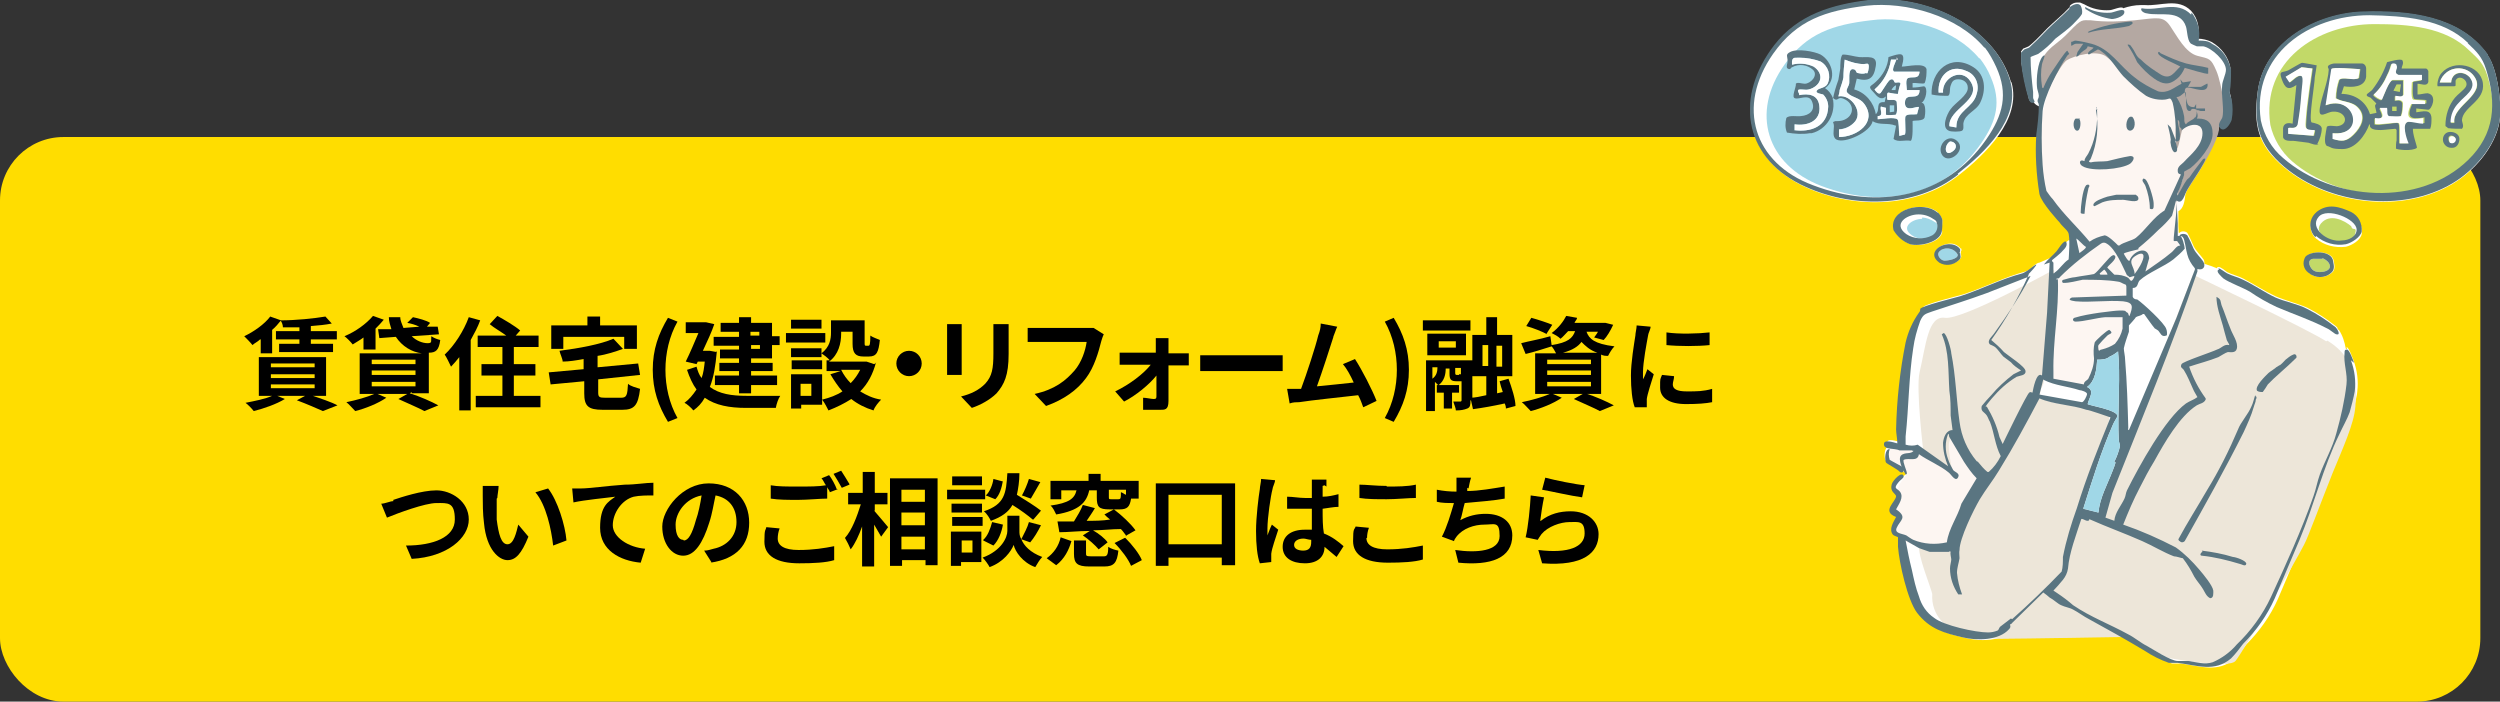 <?xml version="1.0" encoding="UTF-8"?>
<svg id="_レイヤー_1" xmlns="http://www.w3.org/2000/svg" version="1.1" xmlns:xlink="http://www.w3.org/1999/xlink" viewBox="0 0 394.1 110.6">
  <rect x="0" y="0" width="394.1" height="110.6" fill="#333333" stroke="none"/>
  <!-- Generator: Adobe Illustrator 29.5.1, SVG Export Plug-In . SVG Version: 2.1.0 Build 141)  -->
  <defs>
    <style>
      .st0 {
        fill: #fd0;
      }

      .st1 {
        fill: #fff;
      }

      .st2 {
        fill: none;
      }

      .st3 {
        fill: #c2d968;
      }

      .st4 {
        isolation: isolate;
      }

      .st5 {
        fill: #b4a8a2;
      }

      .st6 {
        fill: #fdf6f2;
      }

      .st7 {
        fill: #5a7581;
      }

      .st8 {
        fill: #a0d7e7;
      }

      .st9 {
        fill: #ede6d9;
      }

      .st10 {
        clip-path: url(#clippath);
      }
    </style>
    <clipPath id="clippath">
      <rect class="st2" x="275.9" y="0" width="118.2" height="105.6"/>
    </clipPath>
  </defs>
  <g id="_グループ_11">
    <rect id="_長方形_11" class="st0" y="21.6" width="391" height="89" rx="10" ry="10"/>
    <g id="_賃貸住宅_建設_リフォーム_融資_についてのご相談窓口はこちら" class="st4">
      <g class="st4">
        <path d="M41,53.5c-.4.4-.9.6-1.2.9-.3-.4-1-1.1-1.3-1.4,1.5-.7,3.2-1.9,4.1-3.1l1.7.6c-.4.5-.9,1.1-1.4,1.5v3.7h-1.8v-2.2ZM49,62.3c1.5.5,3.3,1.1,4.2,1.6l-2.3.9c-.9-.4-2.5-1.1-4.1-1.7l1.3-.7h-4.4l1.2.5c-1.3.8-3.3,1.5-4.9,1.9-.3-.4-1-1.1-1.3-1.3,1.5-.3,3.1-.6,4.2-1.1h-2.1v-6.1h10.6v6.1s-2.5,0-2.5,0ZM42.7,57.9h6.9v-.6h-6.9v.6ZM42.7,59.6h6.9v-.6h-6.9v.6ZM42.7,61.2h6.9v-.6h-6.9v.6ZM47.2,51.6h-2.6c0-.4-.2-.9-.4-1.1,2.5,0,5.3-.3,7.1-.6l1,1.1c-1,.2-2,.3-3.3.4v.8h4.1v1.3h-4.1v.7h3.5v1.3h-8.5v-1.3h3.2v-.7h-3.7v-1.3h3.7v-.6h0Z"/>
        <path d="M57.3,53.2c-.5.4-1.1.7-1.7,1.1-.3-.4-1-1.1-1.3-1.3,1.7-.7,3.4-1.9,4.5-3.2l1.7.6c-.4.5-.9,1-1.3,1.4v3.3h-1.9v-1.9ZM64.6,62c1.6.5,3.4,1.3,4.5,1.9l-2.2.9c-.9-.5-2.6-1.2-4.1-1.9l1.4-.8h-4.7l1.4.6c-1.3.9-3.3,1.7-4.9,2.1-.4-.4-1-1.1-1.4-1.4,1.5-.3,3.3-.8,4.4-1.3h-2.3v-6.4h9.8c-1.6-.2-3.1-1.1-4.1-2.6l-2.6.2-.2-1.4h2.1c-.2-.7-.4-1.2-.4-1.9h1.8c0,.6.3,1.1.5,1.7l2.5-.2c-.6-.3-1.3-.5-1.9-.6l.9-.9c.9.2,2.1.5,2.7.9l-.5.6h1.7c0,0,.2,1.2.2,1.2l-4.3.3c.7.7,1.7,1.1,2.5,1.1s.5-.3.6-1.1c.4.3,1,.5,1.4.6-.2,1.6-.7,2-1.8,2v6.4h-2.7v-.2ZM58.6,57.4h6.9v-.7h-6.9v.7ZM58.6,59.1h6.9v-.7h-6.9v.7ZM58.6,60.9h6.9v-.7h-6.9v.7Z"/>
        <path d="M75.7,50.5c-.4,1.1-.9,2-1.5,3.1v11.1h-1.8v-8.4c-.4.5-.9,1.1-1.3,1.5-.2-.4-.7-1.5-1-1.9,1.5-1.4,3-3.7,3.8-5.9,0,0,1.8.5,1.8.5ZM85.2,62.4v1.8h-10.2v-1.8h4.2v-3.2h-3.3v-1.8h3.3v-2.7h-3.9v-1.8h4.5c-.8-.6-1.9-1.2-2.6-1.8l1.2-1.3c1.1.6,2.8,1.6,3.6,2.3l-.7.8h3.6v1.8h-3.9v2.7h3.4v1.8h-3.4v3.2h4.1Z"/>
        <path d="M97.9,62.7c.9,0,1-.4,1.1-2.2.4.4,1.3.6,1.9.8-.3,2.6-.9,3.3-2.8,3.3h-3.1c-2.3,0-2.9-.6-2.9-2.6v-1.9l-5.3.5-.3-1.9,5.5-.5v-1.6c-1.1.2-2.3.4-3.3.4,0-.4-.4-1.2-.5-1.7,3.1-.4,6.4-1,8.5-1.9l1.5,1.6c-1.1.4-2.6.9-4,1.1v1.8l6.4-.6.3,1.8-6.6.7v2.1c0,.7.2.8,1.1.8h2.7,0ZM88.8,55h-1.9v-3.7h5.7v-1.4h2v1.4h5.8v3.7h-2v-1.9h-9.6v1.9Z"/>
        <path d="M102.9,58.3c0-3.2.9-5.7,2.4-8.2l1.5.6c-1.3,2.3-1.9,5-1.9,7.6s.6,5.3,1.9,7.6l-1.5.6c-1.5-2.5-2.4-5-2.4-8.2Z"/>
        <path d="M113,55.4c-.2,2.3-.5,4.1-1.1,5.6,1.5,1.1,3.4,1.4,5.8,1.4h5.3c-.3.4-.6,1.3-.7,1.9h-4.7c-2.6,0-4.8-.4-6.5-1.6-.5.9-1.1,1.5-1.8,2-.3-.4-1.1-1.1-1.4-1.2.7-.5,1.3-1.2,1.9-2.1-.6-.8-1.1-1.9-1.5-3.1l1.5-.5c.2.7.4,1.3.8,1.8.3-.8.4-1.7.5-2.6h-1.1l-.2.4-1.7-.4c.7-1.4,1.4-3.1,2-4.5h-2v-1.7h3.2l1.3.3c-.4,1.2-1.1,2.7-1.8,4.2h1.1l1.1.2h-.2ZM116.5,52.3h-2.9v-1.4h2.9v-.9h1.9v.9h3.3v2.1h1.2v1.4h-1.2v2.1h-3.3v.7h3.4v1.3h-3.4v.7h4.1v1.5h-4.1v1.3h-1.9v-1.3h-3.8v-1.5h3.8v-.7h-3.1v-1.3h3.1v-.7h-3v-1.4h3v-.6h-4v-1.4h4v-.8ZM118.3,52.3v.6h1.4v-.6h-1.4ZM119.8,54.4h-1.4v.6h1.4v-.6Z"/>
        <path d="M130.1,54h-6.2v-1.5h6.2v1.5ZM138.1,57.1c-.5,1.9-1.3,3.4-2.5,4.6,1,.6,2,1.1,3.3,1.3-.4.4-1,1.1-1.2,1.7-1.3-.4-2.5-1-3.5-1.8-1.1.7-2.3,1.3-3.6,1.8-.2-.4-.6-1.2-1-1.7v.8h-3.3v.6h-1.6v-5.4h4.9v4c1.2-.3,2.3-.7,3.2-1.3-.7-.8-1.3-1.7-1.9-2.7l1.6-.5h-2.2v-1.7h.5c-.3-.4-1-.9-1.3-1.1v.6h-4.8v-1.4h4.8v.8c1.3-1,1.5-2.2,1.5-3.3v-1.9h5.3v3.5c0,.4,0,.5.2.5h.4c.2,0,.3-.2.3-1.6.4.3,1.1.5,1.5.7-.2,1.9-.5,2.6-1.7,2.6h-.9c-1.2,0-1.7-.5-1.7-2v-1.9h-1.8v.3c0,1.5-.4,3.3-1.9,4.4h5.9l1.2.4.3-.2ZM129.6,58.2h-4.8v-1.4h4.8v1.4ZM129.5,51.8h-4.8v-1.4h4.8v1.4ZM127.9,60.5h-1.7v1.9h1.7v-1.9ZM132.6,58.3c.4.8.9,1.5,1.5,2.1.6-.6,1.1-1.3,1.5-2.1h-3Z"/>
        <path d="M145.3,57.3c0,1.1-.9,2-2,2s-2-.9-2-2,.9-2,2-2,2,.9,2,2Z"/>
        <path d="M151.6,52.3v6.8h-2.3v-8h2.3v1.2ZM159,52.6v3.2c0,3.4-.7,4.8-1.9,6.2-1.1,1.1-2.7,1.9-3.9,2.3l-1.7-1.8c1.6-.4,2.8-1,3.8-2,1.1-1.2,1.3-2.4,1.3-4.8v-3c0-.6,0-1.1,0-1.6h2.4v1.6Z"/>
        <path d="M173.6,53.8c-.4,1.6-1.1,4.1-2.4,5.8-1.4,1.9-3.5,3.4-6.3,4.4l-1.8-1.9c3.2-.7,4.9-2.1,6.3-3.7,1.1-1.3,1.7-3.1,1.9-4.5h-9.3v-2.2c.4,0,1.4,0,1.9,0h7.3c.4,0,.8,0,1.2,0l1.6,1c-.2.4-.3.8-.4,1.1h0Z"/>
        <path d="M184.2,54.7v1h1.9c.4,0,1.1,0,1.3,0v1.9h-3.2c0,1.9,0,4.1,0,5.6s-.6,1.4-1.5,1.4h-2.5v-1.9c.5,0,1.3.2,1.7.2s.4-.2.4-.5v-3.2c-1.1,1.4-3.3,3.2-5.1,4.1l-1.4-1.6c2.3-1.1,4.5-2.8,5.6-4.2h-4.9v-1.9c.4,0,1.1,0,1.4,0h4.3v-1c0-.4,0-.9,0-1.3h2v1.3h0Z"/>
        <path d="M191.8,56h8.5c.7,0,1.4,0,1.9,0v2.5h-13v-2.5c.5,0,1.8,0,2.6,0Z"/>
        <path d="M210.2,53.1c-.5,1.6-1.8,5.6-2.6,7.8,1.9-.2,4.2-.4,5.8-.6-.5-1.1-1.1-2.2-1.7-2.9l1.9-.8c1.1,1.7,2.7,4.8,3.4,6.6l-2.1,1c-.2-.5-.4-1.2-.8-1.9-2.6.3-7.4.8-9.3,1.1-.4,0-1,0-1.5.2l-.4-2.3h2.2c.9-2.4,2.3-6.7,2.7-8.4.3-.8.4-1.3.4-1.9l2.6.5c-.2.4-.4,1.1-.7,1.8v-.2Z"/>
        <path d="M218.3,65.9c1.3-2.3,1.9-5,1.9-7.6s-.6-5.3-1.9-7.6l1.4-.6c1.5,2.5,2.4,5,2.4,8.2s-.9,5.7-2.4,8.2l-1.4-.6Z"/>
        <path d="M224.3,50.5h7.5v1.6h-7.5v-1.6ZM231.8,63.1c0,.7,0,1.1-.5,1.3s-1,.3-1.8.3c0-.4-.3-1-.4-1.4h1.1q.2,0,.2-.2v-3h-.8c-.9,0-1.1-.3-1.1-1.2v-.8h-.6c0,.9-.2,1.9-1.1,2.6h3.2v1.2h-1.1v2.5h-1.3v-2.5h-1.1v-1.2h.2c-.2-.2-.4-.4-.5-.5v4.6h-1.4v-8h7.3v6.4h0ZM231.1,56h-6.1v-3.4h6.1v3.4ZM225.8,59.7c.7-.5.8-1.2.8-1.8h-.8v1.8ZM229.5,53.8h-2.7v1h2.7v-1ZM230,59q.2,0,.3,0v-1h-.9v.8q0,.3.2.3s.4,0,.4,0ZM237.4,64.7c0-.4,0-.7-.2-1.1-1.8.4-3.5.7-5,.9l-.4-1.8c.7,0,1.6-.2,2.5-.4v-3h-2.2v-6.5h2.2v-2.8h1.7v2.8h2.4v6.5h-2.4v2.7l.9-.2c-.2-.6-.4-1.2-.5-1.7l1.4-.4c.5,1.4,1.1,3.2,1.1,4.3l-1.5.4h0ZM233.7,57.7h.9v-3.3h-.9v3.3ZM236.8,54.5h-.9v3.3h.9v-3.3Z"/>
        <path d="M249.9,62c1.6.5,3.4,1.3,4.5,1.9l-2.2.9c-.9-.5-2.6-1.2-4.1-1.9l1.4-.8h-4.7l1.4.6c-1.3.9-3.3,1.7-4.9,2.1-.4-.4-1-1.1-1.4-1.4,1.5-.3,3.3-.8,4.4-1.3h-2.3v-6.4h3.3c-.2-.4-.5-.9-.7-1.1h0c-1.3.4-2.8.9-4.1,1.2l-.7-1.7c1.1-.3,2.9-.6,4.6-1.1l.2,1.4c2.6-.4,3.3-1.1,3.7-2.2h-1.1c-.4.4-.8.9-1.2,1.2-.4-.4-1-.7-1.4-.9,1.1-.8,1.9-1.9,2.3-2.7l1.7.3c0,.3-.3.5-.4.8h4.9l1.2.3c-.4.9-1,1.9-1.5,2.4l-1.5-.4c.2-.3.4-.5.6-.9h-1.8c.4,1.1,1.2,1.9,4.4,2.3-.4.4-.8,1.1-1,1.5-.4,0-.7,0-1.1-.2v6.2h-2.7.2ZM243.9,52.7c-.7-.4-2.2-1-3.3-1.3l.8-1.3c1.1.3,2.6.8,3.3,1.1l-.9,1.4h0ZM243.9,57.4h6.9v-.7h-6.9v.7h0ZM243.9,59.1h6.9v-.7h-6.9v.7h0ZM243.9,60.9h6.9v-.7h-6.9v.7h0ZM251.8,55.6c-1.2-.4-1.9-1.1-2.5-1.7-.5.7-1.4,1.3-2.9,1.7h5.4Z"/>
      </g>
      <g class="st4">
        <path d="M259.8,52.9c-.2,1.1-.8,4.2-.8,5.8s0,.7,0,1.1c.3-.5.5-1.1.7-1.6l1,.8c-.4,1.3-1,3.1-1.1,3.9v1.3h-1.9c-.4-1-.6-2.9-.6-5s.5-5,.7-6.3c0-.4.2-1.1.2-1.6l2.2.2c0,.4-.4,1.1-.4,1.4h0ZM263.7,60.6c0,.7.6,1.1,2.2,1.1s2.6,0,4-.4v2.1c-1,.2-2.3.3-4.1.3-2.7,0-4.1-1-4.1-2.6s0-1.2.3-2l1.9.2c0,.5-.2.9-.2,1.3h0ZM269.5,52.4v2c-1.9.2-4.8.2-6.8,0v-2c1.9.3,5.1.2,6.8,0Z"/>
        <path d="M62,78.8c1.2-.4,4.5-1.5,6.8-1.5s5.1,1.7,5.1,4.6-3.4,5.9-9,6.2l-.9-2.1c4.3,0,7.7-1.3,7.7-4.1s-1.1-2.6-2.9-2.6-6.1,1.6-7.8,2.3l-.9-2.2c.6,0,1.4-.4,1.9-.4h0Z"/>
        <path d="M78.3,78.6c0,1.1,0,2.2,0,3.3.3,2.3.7,3.9,1.7,3.9s1.4-1.9,1.7-3.1l1.6,1.9c-1.1,2.7-2,3.7-3.3,3.7s-3.3-1.6-3.7-5.8c-.2-1.5-.2-3.3-.2-4.3s0-1.1,0-1.6h2.5c0,.6-.2,1.5-.2,1.9h0ZM89.3,85.2l-2.1.8c-.3-2.6-1.1-6.4-2.8-8.4l2-.6c1.5,1.9,2.7,5.8,2.9,8.2Z"/>
        <path d="M91.6,77c1.3,0,4-.4,6.9-.6,1.7,0,3.3-.3,4.5-.3v2c-.9,0-2.2,0-3.1.2-1.9.5-3.3,2.6-3.3,4.5s2.5,3.5,5.1,3.7l-.7,2.2c-3.3-.3-6.4-2-6.4-5.5s1.3-4.1,2.4-4.9c-1.5.2-4.8.5-6.6.9l-.2-2.2h1.6,0Z"/>
        <path d="M112.2,88.7l-1.2-1.9c.6,0,1.1-.2,1.5-.3,2-.4,3.6-1.9,3.6-4.2s-1.2-3.8-3.3-4.2c-.3,1.3-.5,2.8-1,4.3-1,3.2-2.3,5.2-4.1,5.2s-3.3-1.9-3.3-4.6,3.2-6.8,7.3-6.8,6.4,2.7,6.4,6.2-2,5.7-6.1,6.3h0ZM107.8,85.2c.7,0,1.3-1,1.9-3.2.4-1.1.7-2.6.9-3.9-2.6.5-4.1,2.8-4.1,4.6s.6,2.4,1.2,2.4h0Z"/>
        <path d="M122.6,84.9c0,1.1,1,1.8,3.3,1.8s4.1-.3,5.6-.6v2.2c-1.3.4-3.3.5-5.5.5-3.6,0-5.5-1.2-5.5-3.4s.2-1.7.3-2.3l2.1.2c-.2.5-.3,1.1-.3,1.6h0ZM132.1,77.1l-1.3.5c0-.3-.3-.5-.4-.8v1.8c-1.1,0-3.1.2-4.6.2s-3.1,0-4.3-.2v-2.1c1.1.2,2.6.2,4.3.2s3.3,0,4.4-.2c-.3-.4-.4-.8-.7-1.1l1.2-.5c.4.5,1,1.6,1.2,2.2h.2ZM133.9,76.4l-1.2.5c-.4-.7-.9-1.6-1.3-2.2l1.2-.5c.4.6,1,1.6,1.3,2.1h0Z"/>
        <path d="M137.8,80.5c.5.6,1.9,2.2,2.2,2.6l-1.1,1.5c-.3-.5-.7-1.2-1.1-1.9v6.6h-1.9v-6.3c-.5,1.4-1.1,2.7-1.8,3.6-.2-.5-.6-1.3-.9-1.8,1.1-1.2,1.9-3.4,2.5-5.3h-2v-1.8h2.3v-3.3h1.9v3.3h2v1.8h-2v1h0ZM147.8,75.4v13.7h-1.9v-.8h-3.7v.9h-1.9v-13.8h7.5ZM142.1,77.2v1.9h3.7v-1.9h-3.7ZM142.1,80.8v2h3.7v-2h-3.7ZM145.8,86.6v-2h-3.7v2h3.7Z"/>
        <path d="M155.3,78.7h-6v-1.5h6v1.5ZM154.8,88.6h-3.3v.6h-1.6v-5.4h4.8v4.8ZM154.8,80.8h-4.8v-1.4h4.8v1.4ZM150.1,81.5h4.8v1.4h-4.8v-1.4ZM154.8,76.5h-4.7v-1.4h4.7v1.4ZM151.6,85.2v1.9h1.7v-1.9h-1.7ZM161,85c.4,1,1.4,2.1,3.3,2.8-.4.4-.8,1.1-1.1,1.6-2-.7-3.2-2.5-3.4-3.5-.4,1-1.6,2.7-3.8,3.5-.2-.4-.7-1.1-1.1-1.5,3-1.1,3.9-3.2,3.9-4.2v-2.4h1.9v2.4c0,.4,0,.8.3,1.3.4-.8,1-1.9,1.2-2.7l1.9.5c-.5,1-1.1,2-1.7,2.7l-1.4-.5ZM155,85.1c.7-.6,1.1-1.7,1.4-2.8l1.7.4c-.2,1.2-.7,2.5-1.5,3.3l-1.6-.8ZM162.8,81.9c-.7-.6-1.9-1.5-3.2-2.3-.6,1.1-1.7,1.9-3.4,2.5-.2-.4-.6-1.1-1.1-1.5,3.3-1.1,3.5-2.8,3.7-6h1.9c0,1.3-.2,2.5-.4,3.4,1.3.8,2.9,1.8,3.8,2.5l-1.2,1.4h0ZM158.1,75.8c-.2,1.1-.5,2.2-1.2,2.9l-1.5-.6c.6-.5,1.1-1.7,1.2-2.6,0,0,1.5.4,1.5.4ZM164,76c-.5.9-1.1,1.9-1.5,2.6l-1.4-.5c.4-.7.9-1.9,1.1-2.6l1.8.5Z"/>
        <path d="M165,88c1.1-.8,1.9-1.9,2.2-3.3l1.7.6c-.4,1.4-1.1,2.8-2.4,3.8l-1.5-1.1ZM167.5,78.7h-1.9v-2.9h6v-1.1h1.9v1.1h6v2.8h-1.2c-.2,1.3-.6,1.7-1.8,1.7h-1.6c-1.7,0-2-.4-2-1.9v-1.1h-1.2c-.4,1.9-1.6,3.2-5.2,3.8-.2-.4-.5-1.1-.9-1.4,2.9-.4,3.8-1.1,4.1-2.4h-2.4v1.4h0ZM177.6,84.5c-.3-.3-.5-.7-.9-1.1-1.5,0-2.9.2-4.4.2.9.5,1.9,1.3,2.3,1.9l-1.4,1.1c-.5-.6-1.6-1.6-2.5-2.2l1.1-.7c-1.8,0-3.4.2-4.8.2l-.3-1.7c.8,0,1.7,0,2.6,0,.5-.8,1.1-1.8,1.4-2.6l1.9.5c-.4.7-.9,1.4-1.3,2,1.2,0,2.5,0,3.7-.2-.4-.3-.6-.5-.9-.8l1.5-.8c1.2.9,2.7,2.3,3.4,3.3l-1.6.9h0ZM174,87.7c.5,0,.7-.2.7-1.5.4.3,1.1.5,1.6.6-.2,1.9-.7,2.5-2.2,2.5h-2.4c-1.9,0-2.4-.5-2.4-2v-2.1h1.9v2c0,.4,0,.5.8.5h2,0ZM177.6,77.2h-2.8v1.1c0,.4,0,.4.4.4h1.1c.4,0,.4-.2.4-1.1.2,0,.5.3.8.4v-.9h0ZM177.4,84.8c1.1,1.1,2.2,2.5,2.6,3.5l-1.7.9c-.4-1-1.5-2.5-2.6-3.6l1.6-.8h0Z"/>
        <path d="M194.7,76.1v13h-2.1v-1.2h-8.4v1.3h-2v-13h12.5ZM192.6,85.8v-7.8h-8.4v7.8h8.4Z"/>
        <path d="M200.6,77.1c-.3,1.1-.8,4.6-.8,6.2s0,.7,0,1.1c.2-.5.4-1.1.7-1.7l1,.8c-.4,1.3-1,2.9-1.1,3.8v1.3l-1.8.2c-.4-1.1-.6-2.9-.6-5.1s.4-5.4.6-6.6c0-.4.2-1.1.2-1.6l2.2.2c0,.4-.4,1.1-.4,1.4h0ZM208.5,76.6v1.7c.9,0,1.7-.2,2.5-.4v2c-.8,0-1.6.2-2.5.3,0,1.5,0,2.8.2,3.9,1.3.5,2.3,1.3,3.1,2l-1.1,1.7c-.7-.6-1.3-1.1-1.9-1.6,0,1.5-1,2.6-3.1,2.6s-3.5-.9-3.5-2.6,1.3-2.7,3.5-2.7.7,0,1.1,0c0-1,0-2.1,0-3.3h-1.1c-1,0-1.9,0-2.8,0v-1.9c.9,0,1.9.2,2.8.2h1.1v-1.8c0-.4,0-.7,0-1.1h2.3c0,.3,0,.7,0,1.1l-.3-.2ZM205.4,86.8c1,0,1.3-.5,1.3-1.4v-.3c-.4,0-.9-.2-1.2-.2-.9,0-1.5.4-1.5,1s.6.9,1.5.9h0Z"/>
        <path d="M215.4,84.8c0,1.1,1,1.8,3.3,1.8s4.1-.3,5.6-.6v2.2c-1.3.4-3.3.5-5.5.5-3.6,0-5.5-1.2-5.5-3.4s.2-1.7.4-2.3l2.1.2c-.2.5-.3,1.1-.3,1.6h0ZM218.6,76.7c1.6,0,3.3,0,4.6-.3v2.1c-1.1,0-3.1.2-4.6.2s-3.1,0-4.3-.2v-2.1c1.1,0,2.6.2,4.3.2h0Z"/>
        <path d="M231.3,76.9c0,.2,0,.4,0,.5,1.9,0,4-.4,5.9-.7v1.9c-1.6.3-4.1.5-6.3.7-.3,1-.4,1.9-.7,2.7,1.3-.7,2.6-1,4-1,2.6,0,4.2,1.3,4.2,3.4,0,3.6-3.4,4.8-8.5,4.3l-.5-2c3.4.5,7,.2,7-2.2s-.8-1.8-2.4-1.8-3.4.6-4.4,1.9c-.2.3-.3.4-.4.7l-1.9-.7c.8-1.5,1.4-3.6,1.9-5.3-1,0-1.9,0-2.7-.2v-1.9c1,.2,2.1.3,3.1.3,0-.3,0-.4,0-.6,0-.7,0-1.1,0-1.6h2.3c-.2.6-.3,1.2-.4,1.7h0Z"/>
        <path d="M242.9,82.1c1.4-1.1,3-1.5,4.7-1.5,2.8,0,4.4,1.7,4.4,3.6,0,2.9-2.3,5.1-8.9,4.6l-.6-2.1c4.8.6,7.3-.5,7.3-2.6s-1-1.8-2.4-1.8-3.4.7-4.4,1.9c-.3.4-.4.6-.6.9l-1.9-.4c.4-1.6.7-4.7.8-6.6l2.1.3c-.2.9-.5,2.8-.6,3.7h0ZM249.8,76.5l-.4,1.9c-1.6-.2-5.1-1-6.3-1.2l.5-1.9c1.5.4,4.9,1.1,6.3,1.2h0Z"/>
      </g>
    </g>
    <g id="_グループ_8">
      <g class="st10">
        <g id="_グループ_7">
          <path id="_パス_16043" class="st1" d="M392.2,8.7c-4.4-6.2-12.5-7-19.6-6.8-7.4.2-15.7,4.7-16.7,12.6-.7,5.2,0,8.4,4.2,11.9,7,5.9,18.6,7.3,26.5,2.6,3.4-2,6.7-5.8,7.4-9.7.5-2.6-.3-8.4-1.8-10.5"/>
          <path id="_パス_16044" class="st1" d="M317,12.9c-2.6-8.9-13.7-13.8-22.3-12.8-5.8.7-11.2,2.3-14.9,7.1-6.1,7.9-5,17.4,4.2,22,7.7,3.8,18,3.8,24.8-1.6,4.2-3.3,9.9-8.8,8.3-14.6"/>
          <path id="_パス_16045" class="st1" d="M370.6,33.6c-1.8-.9-3.6-1.5-5.4,0-1.1.9-1.3,2.5-.4,3.7,0,0,.2.2.3.3,1.3,1.1,3,1.5,4.7,1.3.9-.2,2.3-1,2.5-2,.2-1.3-.5-2.5-1.7-3.1"/>
          <path id="_パス_16046" class="st1" d="M306.1,36.5c0-.6.1-1.2.1-1.8-.1-.4-.4-.8-.7-1.2-2.1-1.9-7.8-.6-6.9,2.8.6,1,1.5,1.8,2.6,2.2,1.4.4,4.7-.2,5-2"/>
          <path id="_パス_16047" class="st1" d="M364,43c1,.9,2.5.9,3.6,0,.7-.6.3-1.5.3-1.8-.2-1.8-3.6-1.7-4.4-.7-.5.8-.3,1.9.5,2.5"/>
          <path id="_パス_16048" class="st1" d="M309.1,39.2c-.4-.5-1-.8-1.6-.8-1.7,0-3.6,1.6-1.7,2.9,1,.5,2.2.4,3-.3.6-.5.3-.7.3-1.2,0,0,0-.2.1-.3v-.3"/>
          <path id="_パス_16049" class="st1" d="M370,55h-.2c-.2-1.1-.5-2.1-1.1-3,0,0-.2,0-.2-.2s-.2-.3-.3-.4c-1.4-1.1-2.9-2.1-4.5-2.9-1.6-.7-3.4-1.1-5-1.8-1.7-.8-3.4-1.9-5.1-2.8-.8-.4-1.7-.6-2.5-1-.3-.2-1.1-.9-1.4-.8-.1,0-.2,0-.2.2-.7-.3-1.3-.5-2-.7,0-.3,0-.6-.2-.8-.4-.6-1.1-1.2-1.5-2-.3-.7-.6-1.4-1-2.1-.3-.3-1-.3-1.2,0h-.2v-3.4c.8-.4,1-1.6,1.1-2.6.1-.3.2-.7.4-.9.7-1.3,1.6-2.4,2.3-3.7.2-.4.4-.8.5-1.2,1.1-2,2.1-3.9,2.1-5.1l.2.2c.7.5,1.5-.8,1.7-1.4.1-1.1.1-2.1,0-3.2-.1-.4-.2-.8-.3-1.2.1-1.1.2-2.3.2-3.5-.3-1.7-1.4-3.2-3-4.1-.6-.3-1.4-.5-2.1-.5.3-1.6,0-3.2-1.1-4.4-2.1-2.1-4.8-.7-7.3-.9h-.6c-1,0-1.9.2-2.8.5-.2-.4-1.7.3-2.1.3-1.4.1-2.8-.2-4-.9h0c-.2-.1-.5-.2-.7-.3h-.5c-.4,0-.8.2-1.1.5,0,0,0,.3-.1.3-1.1,1.2-2.4,2.2-3.5,3.3-.8.8-1.5,1.6-2.3,2.3-.8.7-.4.4-1.3.8-.2,0-.3.3-.5.5v1.5c.3,2,.7,3.9,1.2,5.8,0,.3.3.8.7.6.3.5.8.8,1.4.9,0,1.2-.3,2.8-.4,4-.2,3.1,0,6.3.5,9.4.3,1.4,3.2,4.5,3.2,4.5.3.5,1,1,1.3,1.5.1.3.2.6.2.9l-.4.7h0c-.4-.3-1.3,1.3-1.5,1.5-.3.3-.6.7-1,1l-2.3,1h0s-.2,0-.5.2h0c-.3.2-.6.4-.8.7-.3.2-.6.4-.9.5-3.4.9-6.4,2.5-9.8,3.6-1,.3-6,1.5-6.3,2,0,.2,0,.4-.2.6-1,1.4-1.7,3-2.1,4.7-.9,4.5-1.4,9.1-1.5,13.8,0,.5.2,1.6.2,2.2-.7-.2-2-.6-2.1,0,0,.2,0,.5.3.6-.1.6-.2,1.2,0,1.8-.2-.5-.1-1.1,0-1.7-.8,0-.8,1.6-.6,2.1.1.2,1.9,1.1,2.2,1.5.2,0,.4,0,.6,0h0c.4.2.7.4.7.4,0,0-.2.2-.4.5-.7.3-1.2.9-1.6,1.6-.3,1.1.6,1.4.7,1.8,0,.9-2.4,2.4,0,3.3-.4.8-1.2,1.9-.5,2.8.2.2.7.3.8.4v1.5c.2,2.6,1.5,8.4,3,10.4,2,2.6,4.3,3.2,7.3,3.9,1.7.4,3.4.4,5.1,0h0c1.6,0,15.6-.2,19.4-.3,1.3.8,2.7,1.6,4.1,2.4,1.2.8,2.4,1.4,3.8,1.9h1.4c3.1.4,5.8,1.5,8.4-.7.7-.7,1.3-1.5,1.9-2.3,2.1-2.1,3.8-4.5,5-7.2,1-2.4,2.1-4.9,3.1-7.3.3-.6.6-1.1.7-1.4.7-1.3,2.5-6.3,4.5-11.3,1.4-3.5,3-6.9,3.5-9.5.2-.6.7-2.7.7-3.2.2-1.6,0-3.3-.6-4.9-.2-.5-.7-2-1.1-2.1"/>
          <path id="_パス_16050" class="st3" d="M370.7,35.7c-1.2-1-3.4-2.1-4.8-.5s1.6,3,3,3,2.2-.5,2.4-1.5c.2-.8-.2-.5-.5-.7,0,0,0-.2-.2-.2"/>
          <path id="_パス_16051" class="st3" d="M366.1,40.8h-1.5c-1.1.2-.4,1.6.2,1.9,1,.5,3.3,0,2.2-1.4-.3-.3-.6-.5-.9-.6"/>
          <path id="_パス_16052" class="st3" d="M389.3,8c-3.8-3.8-9.8-4.2-15-4.2-9.1,0-17.9,5.9-16.4,15.9.5,2.2,1.7,4.2,3.4,5.7,7.5,6.5,20.7,7.5,28.1.3,4-3.9,4.3-8.6,2.7-13.8-.6-1.9-1.5-2.7-2.8-3.9"/>
          <path id="_パス_16053" class="st8" d="M312,9.2c-3.8-4.6-11.3-6.8-17.1-6-5.9.7-10.1,2-13.6,7-5.4,7.6-2.8,15.8,5.8,19.1,9.4,3.6,19.3,1.9,25.2-6.7,2.5-3.6,3.2-6.6,1.5-10.5-.4-1-1-2-1.7-2.9"/>
          <path id="_パス_16054" class="st8" d="M305.9,39.5c-.8.5-.1,1.5.6,1.6.6,0,2.3-.3,2.1-1-.5-.9-1.7-1.2-2.6-.7h0"/>
          <path id="_パス_16055" class="st8" d="M303,34.5c-1.5,0-3.5,1.3-1.6,2.6,1,.7,2.3.7,3.4,0,.6-.3.9-1.1.6-1.7,0-.2-.2-.3-.4-.4-.6-.4-1.3-.7-2-.7"/>
          <path id="_パス_16056" class="st6" d="M312.7,75.4s-3.7-4.5-4-5.7-1.2-1.8-1.8-.8.9,5.9.9,5.9c-1.6-1.4-3.3-2.7-5-3.9-1.1-.5-4.6-1-4.7-.5-.2.7-.3,1.4-.2,2.1.2,1,2.8,2.2,2.8,2.2,0,0-1.7,1.8-1.5,2.6s.4,1.5.4,1.5c0,0-1.1,2.1-.5,2.5s.2,0,.2.6-.6,1.8-.2,2.5,5,3.3,8.6,2l4.9-11h.1Z"/>
          <path id="_パス_16057" class="st6" d="M343.3,39.5c.2-1.4.2-2.8,0-4.2,0-1.6-.2-3.4,0-5,0-.9.8-1.6,1.1-2.4v-.9c.3-.8.8-1.4,1.5-1.9,1.1-.9,1.8-2.2,1.8-3.7s-.9-2-2.1-2h-.5l-.6.2c-.1-.6-.3-1.3-.4-1.9-.1-1.3-.8-2.5-1.9-3.2-.9-.6-2.1-.6-3-1-.9-.5-1.7-1.1-2.4-2-1.6-1.9-3.1-3.8-5.7-4.2-2.6-.5-5.2.7-6.6,2.9-.2.4-.3.8-.2,1.3-2.5,4.1-2.8,9-2.8,13.9-.1,2.4.6,4.8,2,6.7,1.2,1.5,2.7,2.8,3.6,4.5.5.8.7,1.7.6,2.5,0,.6-.3,1.2-.4,1.9,0,.4-3.5,2.5-3.3,2.9,0,0-1.2,16.9-.8,16.2.3-.6,5,2.3,5.7.9.7-1.4,1.2-3,1.2-4.6.2-1.5,2.7-.3,4.5-3.1.6-1.2,1-2.4,1.3-3.7.4-1.2,0-4,0-4.1.5-.7,1-1.3,1.6-1.9,1.3-1.1,3.1-1.9,4.2-2.8.9-.7,1.2,0,1.5-1.3"/>
          <path id="_パス_16058" class="st9" d="M366.7,53.8c-2.7-1.8-21-10.5-21-10.5l-14.8,38-2.9-1.5s4.6-11.9,4.5-14.1c0-1.8-11-1.5-10.9-3.5,0-1.2.6-1.2.6-2.4s.8.3.9,0c.5-7.2.7-13.6.8-13.9,0-.6-.1-3.4-.1-3.4,0,0-14.5,8-17.2,7.6s-3,4.4-4,8.6c-.6,2.6.6,12.5.6,12.5l4.5,2.9s-.5-2.8-.5-3.7.3-1.4.6-2.1h.7l4.5,7.4s-4.4,9.2-4.7,9.9c-.3.6-2,1-3.5.8-1.1-.2-1.9-1.2-2.2-.4-.5,1.2,2,7.1,2,7.7-.2,3.1,2.1,5.8,5.2,6,2.1.2,3,1,5.6,1s20.4-.3,20.4-.3l5.9,3.3s9.6,1.8,10.7.5,9.6-15.9,10.8-18.3c.7-1.3,2.5-6.3,4.5-11.3,1.6-3.9,3.4-7.8,3.6-10.5.5-6.2-1.7-8.7-4.4-10.4"/>
          <path id="_パス_16059" class="st5" d="M351,19s-.7-5.7-1.6-7.8-1.1-1.9-3-2.4-3.2-3.1-4.3-4.7-1.9-1.3-5.6-.9c-2.3.2-4.6.3-6.9,0-1.4,0-1.4-.3-3.4,1.8-2,2.1-2.7,2-4,3.8s-.4,7.4-.4,7.4c0,0,2.9-6,4-6.7s4.7-1.7,6.2-.6,4.5,4.3,5.9,5.6c1.4,1.3,4.1.4,4.9.8.8.4,0,4.6.2,7.2s.7-1.3,1.1-2.4c.3-.9,2.2-.6,3.3,0,.5.3.7.9.5,1.5-1,1.9-2.2,3.7-3.7,5.3,0,.6,0,1.2-.3,1.8-.4.9-.7,1.8-.8,2.7h.7s6.2-8.7,6-11.4l1.1-.8v-.2Z"/>
          <path id="_パス_16060" class="st7" d="M371.1,57.2c-.2-.5-.7-2-1.1-2.1-.4,0-.4.2-.4.5-.2,1.7.5,3.3.3,5-.3,2.6-.9,5.2-1.6,7.7-.6,2.3-1.8,4.3-2.6,6.5-.4,1.1-.6,2.3-1,3.4-1.8,5.2-4.4,10.9-6.7,15.9-1.3,2.8-3.2,5.4-5.4,7.5-1,1.2-2.4,2.2-3.8,2.8-1.2.4-2.5,0-3.8-.2h-1.7c-1.1,0-3.8-1.8-4.9-2.4-1-.5-1.9-1.3-2.9-1.8-2.9-1.6-5.9-2.7-8.7-4.6-.8-.7-1.6-1.3-2.5-1.9,0,0-.3-.2-.6-.4.5-.5,1-1.1,1.5-1.7.4-.5.7-1.1.8-1.8.2-2.5,1.3-5.3,2.1-7.8.4,0,.6.3,1,.3s.1-.4.4-.2c2.7,1.2,5.5,2.2,8.2,3.4,1.6.7,3.4,1.8,5,2.4.4,0,1.2.3,1.4.3.7.9,1.3,1.9,1.8,2.9.4.7,1,1.3,1.4,2,.3.5.5,1.1,1.1,1.4.6,0,.5-.8.5-1.2-.1-.8-1.6-2.6-2.2-3.3-1.1-1.3-2.3-2.5-3.7-3.5-2.7-1.4-5.4-2.6-8.3-3.6.8-2,1.6-3.9,2.6-5.8.7-1.4,1.5-2.9,2.3-4.2,1.6-2.9,4-7.1,6.7-8.8.5-.3,1.1-.3,1.4-.9v-.2c-1.1-1.5-2-3.2-2.6-5,1.5-.5,3.1-.9,4.6-1.5.4-.2,1.1-.7,1.5-.8.4,0,1.2.2,1.4-.5.3-1-.7-2.3-1-3.2-.5-1.2-.9-2.5-1.4-3.7-.2-.6,0-.9-.8-1.3,0,1.5.6,3.1,1,4.5.2.7.4,1.6.6,2.2,0,.2.5.8.4.9-.8-.2-1.2.5-1.9.7-.8.4-5.4,1.9-5.6,2.3-.3.6.2.6.4,1,.5.8,1,2,1.4,2.9.2.5.5.9.7,1.3-.5.4-1.2.6-1.8,1-3.3,2.4-7.4,9.9-9.3,13.7-.2.4-.2.9-.4,1.3-.5,1.1-1.5,2.2-1.6,3.5l-1.4-.5,1.1-3.9c4.6-11.6,9.4-23.1,13.4-34.9v-.4c.9.3,1.4-.4.9-1.2-.4-.6-1.1-1.2-1.5-2-.3-.7-.6-1.4-1-2.1-.3-.3-1-.3-1.2,0-.1.2.3,0,.5.3.3.2.5,2.1.7,2.7.2.8.6,1.5,1.2,2.2v.2l-2.9,7.6-7.5,17.7c-.2,0-.1-.3-.1-.4-.1-3.6-.2-7.1-.5-10.7,0-.6-.2-1.3-.2-1.8.2-.9.5-1.7.8-2.6v-1s1.1-1.2,1.1-1.3c.3-.2.8-.2,1.1-.5h.2c.6.8,1.1,1.6,1.7,2.3.1,0,.3.2.5.3.4.4.5,1.1,1.3.8.2,0,.1-.8,0-1-.2-.9-3.7-4.1-4.6-4.7-.2,0-.5,0-.7-.4v-1.4c.9,0,.7-.8,1.1-1.2,1.3-1.2,3.9-2.2,5.3-3.3.6-.5,1.3-1.1,1.8-1.7,0-.4-.4-1.9-.7-2h-.4c0,0,0-2,0-2l-.2-3.6c1,.8,1.3-1.1,1.7-1.7.7-1.3,1.6-2.4,2.3-3.7.1-.2.7-1.1.5-1.2q-.3,0-.4.2c-.7.9-1.4,1.8-2,2.7-.1.2-.4.3-.5.5-.5.7-.9,1.6-1.3,2.2,0,.1-.2.4-.2,0,.5-1,.8-2,1.1-3v-.5c0-.1.9-.5,1-.6,1.3-1,3.5-3.6,3.5-5.4s-.9-2.4-2.2-2.4h-.3c.3-.4,0-1,0-1.2,0-.3.5,0,.6,0h.7v-.4h-1.4v-.7l-.3.5c-1.1,0-1.1-.6-1.3-1.5-.1-.5-.5-1.6.3-1.6s3.3,1.2,3.1-.6c-.1-.1-.9.5-1.1.5h-2l.5-.9-1.3.2-.4-.5.2.7c-1.2.6-2.2,1.6-3.7,1.2-1.3-.6-2.6-1.3-3.7-2.2-2.4-1.8-3.8-4.5-6.8-5.3-.8-.2-1.7-.4-2.5-.5-.3,0-.4.2-.7.2v.6c.3,0,.4-.3.8-.3s.7,0,1.1,0l-.9,1.3-.2.7c.2.2.8-.7.9-.7.3-.3.8-.4.9-.9l.9.2c.1.2-1.3.8-.7,1.1l1.4-.8c.2,0,.6.3.7.4,1.2.8,2.3,2.7,3.3,3.8,1.1,1.1,2.3,2.2,3.6,3.1.9.5,2,.7,3,.6.8-.1.8-.5,1.2.5.4,1.7.5,3.4.5,5.2s0,.3-.1.5l-.7-1.8-.5-.5c.2.8.4,1.6.5,2.4,0,.2-.1.4,0,.7,0,.3.3,1.4.7,1.3.7-.1,0-1.7,0-1.8.3.2.6.1.7-.3.2-1-.3-2-.3-3,.4.2.2.7.3,1.1,0,.1.4.2.3.6.9-1,3.3-1.6,3.3.4s-2,3.5-2.8,4.4c-.4.5-1.2.8-1.1,1.6,0,0,0,.3.2.4s.3.1.3.1l-2.6,5.7c-1.7,1-3,3.1-4.5,4.3-.5.4-2,.7-2.6,1.2h-.2c-.4-.4-1.5-1.5-2.1-1.6-.9.2-1.7.5-2.4,1-1.9-2.3-4.1-4.3-5.8-6.7-.4-.4-.7-.9-1-1.3-.3-1.3-.5-2.7-.6-4.1-.2-2.8-.2-5.7,0-8.5.2-2.2,2.5-6.7,3.8-8.6.1-.2.3-.3.4-.4l-.3-.5c-.3,0-2,2.7-2.3,3.1-.6.9-1.1,1.8-1.5,2.8-.2,0-.2-.2-.2-.3-.2-1.2-.2-2.4,0-3.5.1-.4.3-.8.4-1.2,0-.2-.1-.2-.3,0-.8.9-1,3.5-.9,4.7,0,.5.3,1.1.3,1.5s-.2.5-.2.8.2.3.2.7c0,1.5-.2,3.1-.4,4.6-.2,3.1,0,6.3.5,9.4.3,1.4,3.2,4.5,3.2,4.5.3.5,1,1,1.3,1.5.4.6.1,4.3.1,4.3-.8.5-1.4,1.5-2.1,2-.1,0-.1.2-.3.2v-1.7s-.3-.2-.2-.4c0,0,1.4-1.1,1.6-1.4.4-.4.9-.9.6-1.5-.4-.3-1.3,1.3-1.5,1.5-.6.7-1.4,1.3-2,2.1l.9-.3-.4,7.9-.8,9.9c-.9-.7-1.4,2.2-1.5,2.7-.1,0-.4-.2-.5,0-.3,0-4.2,8.1-4.2,8.1l-.5-1.1c-.4-1.7-1.1-3.3-2-4.8,0,0-.2,0-.2,0,.3-.5.7-.9,1-1.3,1.1-1.3,2.4-2.5,3.9-3.4.5-.2,1.5-.2,1.4-.9,0-.7-2.7-2.4-3.4-3-.6-.7-1.3-1.3-2-1.9,2.3-3.2,4.3-6.7,5.9-10.3,0,0,0-.2.1-.2.3-.3,1.2-1.3,1.1-1.4-.1,0-.8.5-1.3.9-.3.2-.6.4-.9.5-3.4.9-6.4,2.5-9.8,3.6-1,.3-6,1.5-6.3,2,0,.2,0,.4-.2.6-1,1.4-1.7,3-2.1,4.7-.9,4.5-1.4,9.1-1.5,13.7,0,.5.2,1.6.2,2.2-.7-.2-2-.6-2.1,0-.2,1.1,1.7.7,2.4,1.1h2s.2.2.3,0c-.4.7-1.4.2-2,.8-.6.6.3,2.4.7,3q.2,0,.2-.2c0-.4-.7-1.8-.5-2.1.8-.4,2.2.4,2.4-.9,1.4,1,3.4,1.8,4.7,2.9.4.3,1.1,1.6,1.5.7.3-.6-.6-.8-.8-1.1-.3-.5-.6-1.1-.8-1.7-.5-1.3-.5-2.7,0-4,.2,0,.1.4.2.5.8,1.3,1.5,2.6,2.3,3.9.6.9,1.2,1.8,2,2.6l-2.4,4c-.6,2.1-2,3.9-2.3,6.1-1.8.4-3.6.3-5.3-.4-.4-.2-.8-.5-1.1-.7-.7-.3-1.9-.3-1.5-1.2.5-1.2,1.8-1.6-.1-2.9.4-.8,1.3-1.9.6-2.8-.5-.6-1.1-.4-.2-1.5.2-.3.8-.6.8-.9-.2-1-1.8.7-1.9,1.3-.3,1.1.6,1.4.7,1.8,0,.9-2.4,2.4,0,3.3-.4.8-1.2,1.9-.5,2.8.2.2.7.3.8.4v1.5c.2,2.6,1.5,8.4,3,10.4,2,2.6,4.3,3.2,7.3,3.9,2.1.5,5.6.5,7.2-1.3.4-.4.1-.6.2-.8,0,0,.2,0,.3-.2,1.6-1.6,3.3-3.2,4.9-4.8.3.2.9.7,1,.8.6.3,1.3,1,1.8,1.2.6.3,1.4.4,1.9.7.8.4,1.7,1.1,2.5,1.5,3.1,1.7,5.8,3.2,8.8,5,1.2.8,2.4,1.4,3.8,1.9h1.4c3.1.4,5.8,1.5,8.4-.7.7-.7,1.3-1.5,1.9-2.3,2.1-2.1,3.8-4.5,5-7.2,1.3-3,2.6-6.2,3.9-9.2,2.3-5.5,3.7-11.4,6.3-16.7.5-1.1,1.2-2.3,1.6-3.4.3-1.1.6-2.2.8-3.3.2-1.6,0-3.3-.6-4.9M346,18.5c-.2.4-1.1.6-1.4,1.1-.4-.3-.2-.9-.3-1.3-.2-1.1-.6-2.1-1.2-3,.6,0,.9-.5,1.4-.8.3.6-.2,2.9.6,3,.4,0,.3-.3.4-.3.2-.1.6,0,.8.1,0,.4,0,.8-.2,1.2M333.5,72.9c-.1.4-.3.9-.5,1.4-.8,2.1-2,4.2-2.2,6.5l-2.4-.6c1.4-4.4,2.8-9,4.7-13.3.1-.3.7-1.2.7-1.3,0-1-4.6-1.7-4.7-1.9.2-1,1.2-2.1-.1-2.7,1.3-.9,1.5-2.8,1.6-4.3.7,0,1.4,0,2-.5.5-.2.9-.5,1.3-.8,0,.5.1,1,.1,1.4.2,4.1-.2,8.4,0,12.5,0,.4.2.7.2,1-.2.9-.5,1.7-.9,2.5M336.5,43.2c0-1.2-1.3-2,.2-2.9.3-.2,1.1-.6,1.2,0,.1.7-.9,2.3-1.4,2.9M337.1,39.1c1.1-.9,2.1-1.8,3.1-2.8.8-.7,1.6-1.5,2.2-2.3.2-.7.4-1.5.6-2.3.2,0,.1.6.1.8,0,1.7-.6,5.5-.4,5.5s.4,0,.5,0l.5.7c-.6,0-.9.7-1.4,1.1-1.3,1.1-2.7,2-4.1,3l.6-2.1c-.2-2.2-2.7-1-3.1.4-.2.2-.8-.9-.9-1.1,0-.2,2-.6,2.3-.7M328.8,38.9c.2.2-.9.9-1,1l-.5-2.3c.5.3,1,1,1.5,1.3M324.2,44.1v-.2c.3,0,.4,0,.5-.2,2-2,4.2-3.7,6.5-5.3.3-.2.6-.2.9,0,1.4.8,2.5,3.6,3.2,5,.1,0,.3.2.4.3.3,0,1.2-.6.5.4-.3.4-.4,0-.7-.3-.7-.4-1.4-.5-2.2-.5l-1.1-1.1c0-.3,1.6-1.3,1.2-1.9-.1,0-.3-.2-.4,0-.4,0-2.3,2.6-2.9,2.9-1,.2-2,.3-3,.5-.4,0-1.5.3-1.8.4-.3,0-.3.5,0,.5,1,0,2-.3,3-.5,1.9,0,3.8,0,5.6.3.3,0,.7.3,1,.4.2,0,.3.2.3.4v1.4l-8.6.3c-.8.4,0,.5.6.6,2.4.2,5.1-.2,7.5,0,1.7.2,1.5.9,1,2.3-.2,0-.1-.3-.3-.5-.1,0-.3-.2-.4-.3-.8-.2-3.1.2-4.1.3-1.3.2-2.6.4-3.9.8-.4.2-.2.6.2.6,1.3,0,3.3-.6,4.7-.7h2.7v1.8c-.2.9-.6,1.7-1.2,2.4-.6.4-1.3.7-2.1.9-.3,0-.4.4-.5,0,0-.2-.1-.5,0-.7.4-.5.9-1,1.4-1.5.3-.3,1.1-.3.3-.9-.3,0-2.2,1.7-2.3,2-.2.8-.2,1.7-.1,2.5,0,1.1-.4,2.2-.9,3.2-.2.3-.7.4-.7.9l-4.8-.9v-1.1c-.1-4.9.9-9.7.7-14.6M332.3,43.3h-1c-.2,0-.3,0-.3-.2l.7-.6c.1,0,.6.7.5.8M322.2,59.9c1.8.9,3.8,1,5.6,1.6.3,0,1.2.3,1.2.6s-.5,1.3-.8,1.3l-6.7-1.2.6-2.4h0ZM311.6,72.7c-1.5-1.8-2.4-3.9-2.7-6.2-.5-3.5-.6-7.3-1.3-10.8,0-.5-.7-3.1-1.2-3.2l-.3.2c1.2,2.7,1,5.9,1.2,8.9.2,1.3.2,2.6.2,3.9l.3,2.3c-1,0-1.4,1.1-1.5,2,0,1.3.3,2.5.8,3.7l-4.8-3.4c-.6.2-1.2.2-1.9,0v-1.3c.5-4.6.5-9.4,1.2-13.9.2-1.5.6-2.9,1.1-4.3.5-1.1.8-1.1,1.9-1.5,3-1,5.6-1.8,8.6-2.9,2.3-.9,4.6-1.8,6.9-2.7-1.6,3.1-3.6,6.1-5.7,9-.3.5-1.3,1.2-.7,1.8,0,0,.5.2.8.4.4.3.9,1.1,1.3,1.5.4.3.8.6,1.2.9.4.5,1,.9,1.6,1.3l-1.2.6c-1.3,1-2.5,2.1-3.5,3.3-.5.5-1,1.1-1.5,1.7-.2.9.4.9.8,1.5.2.3.3.7.5,1,.7,1.8.8,3.7,1.7,5.4-.5,1-1.1,1.8-1.9,2.5h-.2c-.6-.5-1-1-1.5-1.6M317,97.5c-.5.4-1.2.9-1.7,1.3-.2.2-.2.5-.4.6-.5.2-1,.3-1.5.3-2,0-7-1.1-8.5-2.3-1.2-.8-2-2-2.4-3.4-.5-1.3-.8-2.7-1.1-4.1-.4-1.6-.7-3.1-1-4.7.7.4,1.4.8,2.1,1.2.6.2,1.1.4,1.7.6h3s.2-.2.3,0c-.1.4.1.9.1,1.2s-.2.9-.2,1.4c0,1.5.5,2.9,1.3,4.1h.6c-.4-1.1-.7-2.2-.8-3.4,0-.8.3-1.6.4-2.3,0-.5-.1-.9,0-1.3,0-1.8,2.2-6.3,3.2-8,.9-1.5,2.1-3,3-4.5,2.3-3.7,4.4-7.6,6.4-11.4,2.3,1,5.1,1,7.4,1.8.4,0,3.2,1,3.8,1.2-1.9,4.7-3.8,9.4-5.3,14.3-.9,2.5-1.7,5.1-2.2,7.7,0,.8,0,1.6-.2,2.3-2.5,2.6-5.1,5.1-7.8,7.5"/>
          <path id="_パス_16061" class="st7" d="M392.2,8.7c1.5,2.2,2.3,8,1.8,10.5-.7,3.9-4,7.7-7.4,9.7-7.9,4.7-19.5,3.3-26.5-2.6-4.1-3.5-4.8-6.6-4.2-11.9,1-7.9,9.3-12.4,16.7-12.6,7-.2,15.2.6,19.6,6.8M389.1,6.8c-4-3.9-10.2-4.3-15.6-4.4-9.5,0-18.6,6.2-17.1,16.6.5,2.3,1.7,4.4,3.5,5.9,7.8,6.8,21.5,7.8,29.2.3,4.2-4.1,4.5-8.9,2.8-14.3-.6-1.9-1.5-2.8-2.9-4.1"/>
          <path id="_パス_16062" class="st7" d="M308.7,27.5c-6.8,5.4-17.1,5.4-24.8,1.6-9.3-4.6-10.3-14.1-4.2-22C283.4,2.3,288.8.7,294.6,0c8.6-1,19.8,3.9,22.3,12.8,1.7,5.9-4.1,11.3-8.3,14.6M312.8,7.5c-4.2-5-12.3-7.3-18.6-6.6-6.4.8-10.9,2.2-14.7,7.6-5.8,8.3-3.1,17.2,6.3,20.7,10.2,3.9,20.9,2,27.3-7.2,2.7-3.9,3.5-7.2,1.6-11.4-.5-1.1-1.1-2.2-1.8-3.1"/>
          <path id="_パス_16063" class="st7" d="M345.5,2c1,1.3,1.4,2.9,1.1,4.4.7,0,1.5,0,2.1.5,1.6.8,2.6,2.3,3,4.1,0,1.2,0,2.3-.2,3.5,0,.4.2.8.3,1.2.2,1.1.2,2.1,0,3.2-.2.6-1,1.9-1.7,1.4s0-1.3.2-1.7c.4-1.2-.2-3.6,0-5.1,0-.7.6-1.8.6-2.5,0-1.4-2.3-3.5-3.6-3.7h-1s-1-.4-1-.5c-.5-.5-.5-2-.7-2.6-.9-2.8-4.2-1.6-6.2-2.1-.3,0-1.1-.4-.8-.8,2.6.5,5.6-1.3,7.8,1"/>
          <path id="_パス_16064" class="st7" d="M328,.9c.2.4.3.9.2,1.3-.3.5-.7.9-1.1,1.3-.9,1-2.1,1.8-3.1,2.6-.8.9-1.7,1.7-2.7,2.4-.2.1-1.1.4-1.2.5,0,1.8.2,3.7.4,5.5v.9c0,.3.5.7,0,.8-.4.1-.6-.3-.7-.6-.6-1.9-1-3.9-1.2-5.8v-1.5c.2-.2.3-.3.5-.5.9-.4.5,0,1.3-.8.8-.7,1.5-1.5,2.3-2.3,1.1-1.1,2.4-2.2,3.5-3.3,0,0,0-.2.1-.3.4-.3,1.2-.7,1.6-.3"/>
          <path id="_パス_16065" class="st7" d="M349.7,42.3c.3,0,1,.6,1.4.8.8.4,1.7.6,2.5,1,1.7.8,3.4,2,5.1,2.8,1.6.7,3.5,1,5,1.8,1.6.8,3.1,1.8,4.5,2.9.2.2.9,1.3.1,1.1-.2,0-1.1-.8-1.4-.9-2.7-1.4-5.2-2.2-8-3.4-1.5-.7-2.9-1.5-4.2-2.4-1.2-.7-3.2-1.4-4.2-2.1-.2-.2-1.4-1.2-.7-1.4"/>
          <path id="_パス_16066" class="st7" d="M365,37.4c-1-1-1.1-2.6-.1-3.7,0,0,.2-.2.3-.3,1.8-1.4,3.6-.8,5.4,0,1.2.6,1.8,1.8,1.7,3.1-.2.9-1.6,1.8-2.5,2-1.7.3-3.4-.2-4.7-1.3M365.5,34.2c-1.5,1.7,1.4,4.1,3.7,3.7,1,0,2.3-.6,2.3-1.7,0-1.7-4.7-3.6-6-2"/>
          <path id="_パス_16067" class="st7" d="M305.5,33.5c.3.3.6.7.7,1.2,0,.6,0,1.2-.1,1.8-.3,1.7-3.5,2.4-5,2-1.1-.4-2-1.2-2.6-2.2-.9-3.4,4.8-4.7,6.9-2.8M302.4,33.8c-1.8,0-4.1,1.5-1.9,3.1,1.2.8,2.8.9,4.1.2.7-.4,1-1.3.7-2,0-.2-.2-.4-.4-.5-.7-.5-1.5-.8-2.4-.8"/>
          <path id="_パス_16068" class="st7" d="M355.6,62.5c.2,0,.1.4,0,.5,0,.4-.2.7-.3,1.1-.4,1.4-1,2.7-1.6,4-2.9,5.8-6.1,11.5-9.3,17.2-.2.2-.5.3-.8,0-.1,0-.2-.2-.2-.3,1.4-2.6,3-5.1,4.5-7.7,1.9-3.1,3.5-6.3,4.9-9.6.4-1.1,1.6-2.4,2.1-3.6.3-.6.4-1.2.6-1.8"/>
          <path id="_パス_16069" class="st7" d="M337.6,9.5c.9.9,2,1.6,3.1,2.3,1.5.8,2-.4,3-1.3-.6-.4-3.3-1.4-3.5-2.1,0-.5.4,0,.4,0,1.3.6,2.6,1.2,4,1.6,1.1.3,2.4.4,3.5.7v.9c-.2.2-3.2-.8-3.7-.9-.3.7-.7,1.3-1.2,1.7-1.3,1.1-2.3.9-3.6,0-1-.7-1.9-1.6-2.7-2.6-.4-.9-.9-1.8-1.5-2.7,0-.2.3,0,.4,0,.4.5.7,1,1,1.6.2.3.4.5.7.7"/>
          <path id="_パス_16070" class="st7" d="M330.4,17.3c.5,2.6.2,5.3-.8,7.7-.1.3-.6.5,0,.6.8-.2,1.8-.1,2.6-.2,1.2-.3,2.4-.6,3.6-.8,1,0,.4.9,0,1.2-1.3.9-6.1,1.3-7.5.4-.6-.3-.6-1.2.3-.8,0-.5.4-.8.6-1.2,1-1.9,1.4-4,1.4-6.1s-.4-.9.1-.9"/>
          <path id="_パス_16071" class="st7" d="M367.5,43c-1,.9-2.5.9-3.6,0-.8-.6-1-1.6-.5-2.5.8-1,4.2-1.1,4.4.7,0,.3.4,1.2-.3,1.8M366.1,40.8h-1.5c-1.1.2-.4,1.6.2,1.9,1,.5,3.3,0,2.2-1.4-.3-.3-.6-.5-.9-.6"/>
          <path id="_パス_16072" class="st7" d="M359.4,58.8c-.7.6-1.3,1.2-1.9,1.8-.1.2-.7,1.1-.8,1.2-.3,0-.6,0-.9-.2-.4-.7,1.3-2.3,1.8-2.8.2-.2,1.2-.8,1.2-.9.1,0,.3-.2.5-.3.2,0,.8-.7,1-.9.4-.3.7-.6,1.2-.8.4-.2.6.2.5.5-.8.8-1.7,1.6-2.6,2.4"/>
          <path id="_パス_16073" class="st7" d="M309,39.9c0,.5.3.7-.3,1.2-.8.7-2,.9-3,.3-1.9-1.4,0-3,1.7-2.9.6,0,1.3.3,1.6.8v.3c0,0-.1.2-.1.3M305.9,39.5c-.8.5-.1,1.5.6,1.6.6,0,2.3-.3,2.1-1-.5-.9-1.7-1.2-2.6-.7h0"/>
          <path id="_パス_16074" class="st7" d="M334.8,1.6c.5.9-1.3,1.4-1.9,1.4-1.4-.2-2.8-.7-4-1.5-.2,0-.2-.3-.2-.4,1.2.7,2.6,1,4,.9.4,0,1.9-.7,2.1-.3"/>
          <path id="_パス_16075" class="st7" d="M347.1,86.8c1.6.2,3.3.5,4.9,1,.4,0,2.2.6,2.1,1.1s-.8,0-1,0c-2-.6-4-1.1-6-1.3-.4,0-.2-.5.1-.6"/>
          <path id="_パス_16076" class="st7" d="M336.8,30.8c.2.1.3.3.3.5,0,.8-1.9.2-2.4.2-1.1,0-2.2,0-3.3.4-.4.2-.8.4-1.2.6q-.2,0-.2-.2c0-.6,1.6-1.1,2.2-1.3.5-.1,1-.2,1.4-.3h3.1"/>
          <path id="_パス_16077" class="st7" d="M329.2,5.2c0-.3,0-.2.2-.3,2-.8,4.2-1.3,6.4-1.5.2,0,.3,0,.4.2,0,.2-.4.4-.6.5-2,.5-4.5.4-6.5,1.1"/>
          <path id="_パス_16078" class="st7" d="M297.9,70.8c-.2.5-.2,1.1,0,1.7l2.2,1.2c.1.5-.1,1-.6.7-.3-.4-2.1-1.3-2.2-1.5-.2-.4-.2-2.2.6-2.1"/>
          <path id="_パス_16079" class="st7" d="M338,28.2c.6-.1,1.5,3.2,1.5,3.8s.1,1.2-.6.9h0c0-1.3-.3-2.5-.7-3.6-.2-.5-.8-.9-.2-1.2"/>
          <path id="_パス_16080" class="st7" d="M328.5,33.7c-.2,0-.5,0-.5-.2,0-.9.3-3.6.8-4.2,0-.1.2-.2.4-.2.4.2,0,.4,0,.7-.3,1.3-.5,2.6-.6,3.9"/>
          <path id="_パス_16081" class="st7" d="M335.7,18.4h.4c.6.5.6,2.1-.3,2.2-.9,0-.7-1.9,0-2.2"/>
          <path id="_パス_16082" class="st7" d="M327.8,18.8c.3.3.2,1.9-.4,1.8s-.7-1.5-.2-1.9h.7"/>
          <path id="_パス_16083" class="st7" d="M380.4,20.2c-.2.7.7,3,.6,3.1-.7.6-3.3.3-3.3.1,0-.4,0-.9.1-1.3v-1.5c0-.1,0-.2-.2-.3-.2,0-1.9.2-2.3.2s-1.3,0-1.6-.4c-.2-.2,0-.5-.2-.5-.6,1.7-2.2,3.9-4.2,3.9s-1.7-.3-2.5-.5c-.6-.5-.1-2.3,0-3,.2-.3,1.2-.1,1.6-.1,2-.2,1.5-2.4-.6-2.3-1,0-2.4,1.4-2.1-.6.3-1.9,1.3-4.1,1.4-6,0-.3-.3-.4,0-.7.3-.2.7-.3,1-.3h4.2c.4,0,.7.4.7.8v1.3c-.2,1.7-2.3,1.7-3.5,1.5l-.4,1.2c2.1,0,3.9,1.2,4.5,3.2l1-.2c.1,0-.2-.9-.2-1.1s.2-.3.2-.4c-.3-.3-.6-.6-.9-.9-.2-.1-.7-.2-.6-.5,0-.1.8-.6.9-.8,1-1.3,1.8-2.8,2.3-4.3.4-.1,2.1-.6,2.4-.3.3.5-.1.9-.1,1.3h3.8c.2,0,.3.2.4.4v1.7c-.2.8-1.1.3-1.7.3v1.7c.5,0,1.1-.2,1.6-.2,1.6.3.6,2.6.1,2.6l-1.9-.2v.6c1-.1,2.3-.6,2.4.9,0,.6,0,1.2-.2,1.7h-2.8M379.9,19.1c.6,0,1.6.3,2.3.3v-.9c-2.3.4-2.9,0-1.9-2.2h2.2v-.5c0-.1-1.7-.1-1.9-.2-.4-.2-.2-2.3-.2-2.7l1.3-.2v-.8h-3.7c-.9-.4,0-.9-.3-1.5,0-.3-.6-.4-.8-.2,0,.1-.4,1.3-.6,1.6-.5,1.2-1.2,2.3-2.2,3.2.1.3,1.1.9,1.3.8.3-.6,1.2-3,1.7-3.1h1.7v2.3c-.2.5-.9.2-1.3.2v.7c0,0,1-.3,1.2.4,0,.7,0,1.4-.3,2.1-.6.1-1.3,0-1.9,0-.4-.2-.2-.9-.3-1.3h-1.1c-.2.1,1.4,2-.8,1.6v.9c.3.3,3.2-.3,3.7-.2.2,0,.2.7.2,1v2.2h1.4c-.3-.6-1.2-3.3,0-3.4M372.1,10.9c-.6,0-4.4-.4-4.5,0l-.9,5.7c4.6-1.8,6.4,4.9,1.1,4.4v.9c1.4.4,2.1.5,3.3-.7,1.1-1.1,2-2.7.8-4.1-1-1.2-2.4-.9-3.6-1.6,0-1,.2-2,.5-2.9.6-.6,2.3.2,3.1-.3,0,0,.2-1.4.2-1.4ZM378.5,13.3h-.7l-.5,1,1,.2.2-1.3h0ZM377.8,17.4v-.6h-.7c0-.1,0,.7,0,.7h.7Z"/>
          <path id="_パス_16084" class="st7" d="M365.5,22.7c-.4.3-1.2-.1-1.6-.2-.8-.1-1.6-.2-2.4-.3-.4,0-1.5.1-1.6-.6v-1.4c.1-.8.8-.9,1.5-.7l.6-6.1c-1.3.9-1.8.5-2.3-.9s0-1,1-1.4c.4-.2,2-1.2,2.2-1.2s2.3.4,2.3.4c0,0-.2,1.4-.3,1.9,0,1-1,6.7-.5,7.1.5.1,1.5.3,1.6.9,0,.9-.3,1.7-.7,2.5M365,20.6c-1.7,0-1.5-.3-1.4-1.9.1-2.1,1-7.9,1-7.9l-1.7-.2-2.5,1.5.6.9c.5-.3,1.3-1.3,1.9-1,.4.2,0,1.9-.1,3.8-.2,1.5-.4,3.2-.5,3.8-.3.9-1.3.4-1.5.6v.9l4,.3.2-.9h0Z"/>
          <path id="_パス_16085" class="st7" d="M385.7,20c-.1,0-.2-.1-.2-.2,0-1.6.5-3.2,1.5-4.4.4-.5,1.4-1.2,1.7-1.7.6-1-1.1-2.1-1.6-1v.7c0,.1,0,.2-.3.2h-2.5c-.2,0,0-1.5.6-2.1,1.9-2.2,6.1-1.3,6.5,1.6.4,2.8-3.1,3.7-3.3,5.8,0,.4.4,1,0,1.4-.7,0-1.5,0-2.2-.1M386.9,19.4c-.4-2.8,5.3-4.5,3.1-7.4-1-1.4-3-1.6-4.3-.6-.5.4-.9.9-1.1,1.6h1.8c.1-1.7,2.1-2,3.1-.6,1.2,1.7-.9,2.8-1.8,3.9-.8.8-1.3,1.9-1.3,3.1h.6-.1Z"/>
          <path id="_パス_16086" class="st7" d="M386.3,20.8c.7,0,1.4.4,1.4,1.1s-.4,1.4-1.1,1.4h-.2c-.7,0-1.3-.6-1.3-1.3s.5-1.2,1.1-1.2M386.1,22.4c.8.4,1.4-.7.5-1-.2-.1-.5,0-.6.2h0c-.1.3,0,.6.1.8"/>
          <path id="_パス_16087" class="st7" d="M288.9,15.8c.2-1.1.5-2.1.9-3.2.1-.6.2-1.2.3-1.8,0-.5,0-2,.4-2.2.9,0,1.7.3,2.6.4,1.2.1,2.9-.4,2.6,1.4-.3,2-1.1,2.5-3,2l-.4,1.7c1.8.5,3.1,2.1,3.4,3.9.8-.7-.2-2,1.4-1.9l.2-.9c-.8.7-1.4,0-1.9-.6-1.1-1.1-.5-.9.3-1.7,1.1-1,1.9-2.4,2-3.9,1.9-.6,2.8-1,2.1,1.5.9,0,3.6-.7,3.9.4,0,.7,0,1.5-.3,2.2-.2.2-1.5-.1-1.9,0v.7c.6,0,1.2-.1,1.8-.2.7.2.3,2.3-.4,2.6.8,0,.6,1.9.5,2.3-.2.7-1.8.4-1.9.6,0,.5.1,2.9-.3,3.1-.9-.2-2,.3-2.7-.3l.4-2.1h-.1c-1.2-.5-2.5,0-3.6-.7-.3,1.7-4.4,3.6-5.7,2.9-.7-.4-.4-1.4-.4-2.1s-.4-.6.2-.8c.3,0,.7,0,1.1-.1,1.8-.5,2.1-2.4.5-3.3-1.1-.6-1.1.1-1.5,0-.2,0-.3-.2-.5-.3.6,2.5-.9,5-3.3,5.6h-.3c-1.2.2-2.4.1-3.6-.1-.3-.7-.3-1.5-.1-2.3.4-.5,1.7-.2,2.3-.3,1.3-.1,2.4-.9,1.7-2.4-.5-1.1-2-.2-2.6-.4-.7-.1.2-1.8.1-2.3.2-.3,1,0,1.4,0,.9,0,2.2-1.3,1.3-2.2-.9-.8-2.2-1-3.3-.4-.2,0-.2.5-.7.2-.3-.2,0-.8,0-1.2,0-.7-.4-1,.4-1.4,1.1-.6,3.8-.1,4.8.4,1.9,1.1,2.6,4,.7,5.3.5.3,1,.9,1.2,1.5M299.2,9.4h-1.1c-.3,1.9-1.2,3.5-2.6,4.7.2.3.6.8.9.6.1,0,1.1-1.7,1.4-2,.7-.6.8.3.9.3.3.1.8-.2.9.2-.2.5-.3,1-.4,1.5,0,0,0,.2-.2.1h0c-.4,0-1.2-.2-1.3-.2-.3,0-.2.5-.2,1.1.4.2,1.4-.2,1.5.4,0,.3.2,1.8-.2,2-.5,0-1,.1-1.5,0v-1.1l-.8-.2c-.2.5.5,1.5-.5,1.5v.5c.6,0,2.5-.4,3.1,0,.3.3.2,1.9.3,2.4,0,.1-.1.2.1.2l.8-.2c.2-.5-.1-2.6.1-2.9.3-.4,1.3-.2,1.8-.3l.3-1.1c-.2-.3-2.3,1-2.2-.8.1-1.7,2.3,0,2.3-1.9h-2c0-.4-.3-1.7.2-1.9.7-.3,1.7.3,1.8-1h-4c-.6-.3.5-1.8.4-2.3M294.3,11.6c.2-.1.3-.9.3-1.1,0-.7-.4-.4-.8-.4-1,0-2-.3-3-.7-.1.9-.2,1.9-.2,2.8-.1.6-.4,1.4-.6,2,0,.3-.1.6-.2,1,2.1-.4,4.1,2.7,2.4,4.2-.6.6-1.4.9-2.3,1v1.2c2.8,0,6.1-2.3,4-5.2-.7-1-1.9-1-2.6-1.7-.5-.4.1-1,.2-1.5s-.2-2.2.5-2.3c.7,0,.5.5.8.6.5.1.9.2,1.4,0M282.7,20.5c2.7.4,5.4-.5,5.5-3.7,0-.7-.3-1.4-.8-1.9-.2-.1-1.6-.2-.8-.8.3-.2,1.2-.3,1.5-.9.6-1.3.1-2.8-1.1-3.5-1.1-.4-2.2-.6-3.3-.6s-.7,0-1,.1c-.3.3-.2.7-.2,1,1.1-.3,2.3-.2,3.4.3,1.5,1,1.4,2.6-.2,3.4-.9.4-1.1.2-1.9.2s0,.7-.2.9c1.5-.3,3-.1,3.2,1.7.3,2.4-1.9,3.2-3.9,2.9v.9h-.2ZM298.9,13.5c-.1-.2-.8.6-.7.7h.6c0,.1.1-.7.1-.7ZM298.6,17.6v-1h-.7v1.1c.1,0,.7-.1.7-.1Z"/>
          <path id="_パス_16088" class="st7" d="M304.5,15c-.2-3.8,3-6.7,6.6-4.4,1.9,1.2,2,3.6,1.1,5.5-.6,1.4-2.5,1.8-2.7,3.4,0,.4.1.9-.2,1.1s-1.8.2-2.1,0c-1.2-.5-.3-2.6.3-3.4.7-1,2.8-2.2,2.7-3.4,0-.8-.7-1.3-1.5-1.3s-1,.4-1.2,1c-.2.5,0,1.4-.4,1.6-.9,0-1.7,0-2.6-.2M308.4,20c0-2.6,2.7-3,3.2-5.2.5-1.5-.2-3.1-1.6-3.6-2.6-1.2-4.6.8-4.4,3.4h.7c-.2-2.3,2.9-4,4.3-1.8,2,3-3.5,4.3-3.3,7.1l1.1.2h0Z"/>
          <path id="_パス_16089" class="st7" d="M306.2,24.5c-1-1.4.8-3.6,2.3-2.3,1.6,1.4-1.2,3.8-2.3,2.3M307.4,22.3c-1,.6-.9,2.6.5,1.5.8-.6.4-1.5-.5-1.5"/>
          <path id="_パス_16090" class="st8" d="M333.5,72.9c-.1.4-.3.9-.5,1.4-.8,2.1-2,4.2-2.2,6.5l-2.4-.6c1.4-4.4,2.8-9,4.7-13.3.1-.3.7-1.2.7-1.3,0-1-4.6-1.7-4.7-1.9.2-1,1.2-2.1-.1-2.7,1.3-.9,1.5-2.8,1.6-4.3.7,0,1.4,0,2-.5.5-.2.9-.5,1.3-.8,0,.5.1,1,.1,1.4.2,4.1-.2,8.4,0,12.5,0,.4.2.7.2,1-.2.9-.5,1.7-.9,2.5"/>
          <path id="_パス_16091" class="st1" d="M299.2,9.4h-1.1c-.3,1.9-1.2,3.5-2.6,4.7.2.3.6.8.9.6.1,0,1.1-1.7,1.4-2,.7-.6.8.3.9.3.3.1.8-.2.9.2-.2.5-.3,1-.4,1.5,0,0,0,.2-.2.1h0c-.4,0-1.2-.2-1.3-.2-.3,0-.2.5-.2,1.1.4.2,1.4-.2,1.5.4,0,.3.2,1.8-.2,2-.5,0-1,.1-1.5,0v-1.1l-.8-.2c-.2.5.5,1.5-.5,1.5v.5c.6,0,2.5-.4,3.1,0,.3.3.2,1.9.3,2.4,0,.1-.1.2.1.2l.8-.2c.2-.5-.1-2.6.1-2.9.3-.4,1.3-.2,1.8-.3l.3-1.1c-.2-.3-2.3,1-2.2-.8.1-1.7,2.3,0,2.3-1.9h-2c0-.4-.3-1.7.2-1.9.7-.3,1.7.3,1.8-1h-4c-.6-.3.5-1.8.4-2.3"/>
          <path id="_パス_16092" class="st1" d="M294.3,11.6c.2-.1.3-.9.3-1.1,0-.7-.4-.4-.8-.4-1,0-2-.3-3-.7-.1.9-.2,1.9-.2,2.8-.1.6-.4,1.4-.6,2,0,.3-.1.6-.2,1,2.1-.4,4.1,2.7,2.4,4.2-.6.6-1.5,1-2.3,1v1.2c2.8,0,6.1-2.3,4-5.2-.7-1-1.9-1-2.6-1.7-.5-.4.1-1,.2-1.5s-.2-2.2.5-2.3c.7,0,.5.5.8.6.5.1.9.2,1.4,0"/>
          <path id="_パス_16093" class="st1" d="M282.7,20.5c2.7.4,5.4-.5,5.5-3.7,0-.7-.3-1.4-.8-1.9-.2-.1-1.6-.2-.8-.8.3-.2,1.2-.3,1.5-.9.6-1.3.1-2.8-1.1-3.5-1.1-.4-2.2-.6-3.3-.6s-.7,0-1,.1c-.3.3-.2.7-.2,1,1.1-.3,2.3-.2,3.4.3,1.5,1,1.4,2.6-.2,3.4-.9.4-1.1.2-1.9.2s0,.7-.2.9c1.5-.3,3-.1,3.2,1.7.3,2.4-1.9,3.2-3.9,2.9v.9h-.2Z"/>
          <path id="_パス_16094" class="st1" d="M308.4,20c0-2.6,2.7-3,3.2-5.2.5-1.5-.2-3.1-1.6-3.6-2.6-1.2-4.6.8-4.4,3.4h.7c-.2-2.3,2.9-4,4.3-1.8,2,3-3.5,4.3-3.3,7.1l1.1.2h0Z"/>
          <path id="_パス_16095" class="st1" d="M307.4,22.3c-1,.6-.9,2.6.5,1.5.8-.6.4-1.5-.5-1.5"/>
          <path id="_パス_16096" class="st1" d="M380.5,12.8l1.3-.2v-.8h-3.7c-.9-.4,0-.9-.3-1.5,0-.3-.6-.4-.8-.2,0,.1-.4,1.3-.6,1.6-.5,1.2-1.2,2.3-2.2,3.2.1.3,1.1.9,1.3.8.3-.6,1.1-3,1.7-3.1h1.7v2.3c-.2.5-.9.2-1.3.2v.7c0,.1,1-.3,1.2.4,0,.7,0,1.4-.3,2.1-.6.1-1.3,0-1.9,0-.4-.2-.2-.9-.3-1.3h-1.1c-.2.1,1.4,2-.8,1.6v.9c.3.3,3.2-.3,3.7-.1.2,0,.2.7.2,1v2.2h1.4c-.3-.6-1.2-3.3,0-3.4.6,0,1.6.3,2.3.3v-.9c-2.3.4-2.9,0-1.9-2.2h2.2v-.5c0-.1-1.7-.1-1.9-.2-.4-.2-.2-2.3-.2-2.7"/>
          <path id="_パス_16097" class="st1" d="M368.2,15.5c0-1,.2-2,.5-2.9.6-.6,2.3.2,3.1-.3l.2-1.4c-.6,0-4.4-.4-4.5,0l-.9,5.7c4.6-1.8,6.4,4.9,1.1,4.4v.9c1.4.4,2.1.5,3.3-.7,1.1-1.1,2-2.7.8-4.1-1-1.2-2.4-.9-3.6-1.6"/>
          <path id="_パス_16098" class="st1" d="M363.5,18.7c.1-2.1,1-7.9,1-7.9l-1.7-.2-2.5,1.5.6.9c.5-.3,1.3-1.3,1.9-1,.4.2,0,1.9-.1,3.8-.1,1.5-.4,3.2-.5,3.8-.3.9-1.3.4-1.5.6v.9l4,.3.2-.9c-1.7,0-1.5-.3-1.4-1.9"/>
          <path id="_パス_16099" class="st1" d="M389.4,12.3c1.2,1.7-.9,2.8-1.8,3.9-.8.8-1.3,1.9-1.3,3.1h.6c-.4-2.7,5.2-4.4,3.1-7.3-1-1.4-3-1.6-4.3-.6-.5.4-.9.9-1.1,1.6h1.8c.1-1.8,2.1-2,3.1-.6"/>
          <path id="_パス_16100" class="st1" d="M386.7,21.5c-.2-.1-.5,0-.6.2h0c-.1.3,0,.6.1.8.8.4,1.4-.7.5-1"/>
        </g>
      </g>
    </g>
  </g>
</svg>